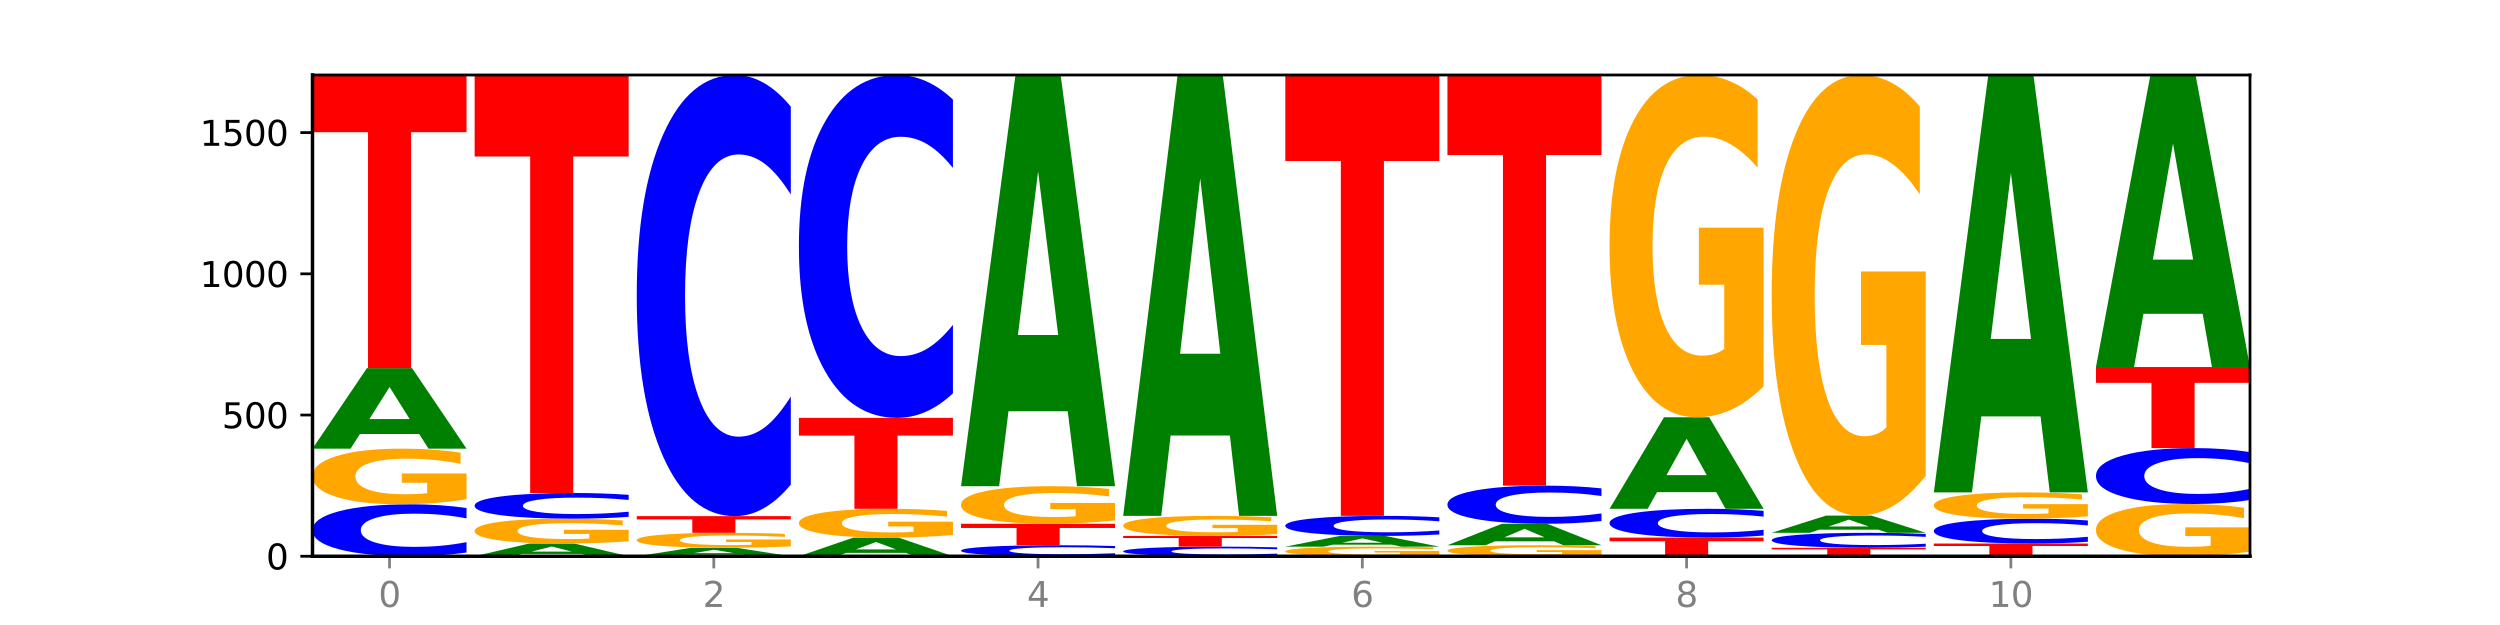 <?xml version="1.0" encoding="utf-8" standalone="no"?>
<!DOCTYPE svg PUBLIC "-//W3C//DTD SVG 1.1//EN"
  "http://www.w3.org/Graphics/SVG/1.1/DTD/svg11.dtd">
<svg xmlns:xlink="http://www.w3.org/1999/xlink" width="720pt" height="180pt" viewBox="0 0 720 180" xmlns="http://www.w3.org/2000/svg" version="1.1">
 <defs>
  <style type="text/css">*{stroke-linejoin: round; stroke-linecap: butt}</style>
 </defs>
 <g id="figure_1">
  <g id="patch_1">
   <path d="M 0 180 
L 720 180 
L 720 0 
L 0 0 
z
" style="fill: #ffffff"/>
  </g>
  <g id="axes_1">
   <g id="patch_2">
    <path d="M 90 160.2 
L 648 160.2 
L 648 21.6 
L 90 21.6 
z
" style="fill: #ffffff"/>
   </g>
   <g id="line2d_1">
    <path d="M 90 160.2 
L 648 160.2 
" clip-path="url(#pd0b675de23)" style="fill: none; stroke: #000000; stroke-width: 0.5; stroke-linecap: square"/>
   </g>
   <g id="patch_3">
    <path d="M 134.36 159.127 
Q 130.649 159.659 126.637 159.928 
Q 122.624 160.2 118.254 160.2 
Q 105.222 160.2 97.611 158.184 
Q 90 156.169 90 152.722 
Q 90 149.262 97.611 147.249 
Q 105.222 145.234 118.254 145.234 
Q 122.624 145.234 126.637 145.506 
Q 130.649 145.775 134.36 146.307 
L 134.36 149.29 
Q 130.616 148.585 126.983 148.257 
Q 123.351 147.93 119.339 147.93 
Q 112.141 147.93 108.017 149.206 
Q 103.904 150.48 103.904 152.722 
Q 103.904 154.954 108.017 156.23 
Q 112.141 157.504 119.339 157.504 
Q 123.351 157.504 126.983 157.176 
Q 130.616 156.846 134.36 156.141 
L 134.36 159.127 
z
" clip-path="url(#pd0b675de23)" style="fill: #0000ff"/>
   </g>
   <g id="patch_4">
    <path d="M 134.36 143.784 
Q 129.886 144.509 125.074 144.873 
Q 120.263 145.234 115.133 145.234 
Q 103.541 145.234 96.77 143.076 
Q 90 140.918 90 137.227 
Q 90 133.493 96.89 131.352 
Q 103.789 129.21 115.789 129.21 
Q 120.412 129.21 124.647 129.501 
Q 128.892 129.789 132.65 130.359 
L 132.65 133.553 
Q 128.773 132.821 124.935 132.461 
Q 121.098 132.097 117.24 132.097 
Q 110.102 132.097 106.235 133.427 
Q 102.367 134.754 102.367 137.227 
Q 102.367 139.676 106.096 141.014 
Q 109.824 142.348 116.684 142.348 
Q 118.553 142.348 120.153 142.271 
Q 121.754 142.192 123.026 142.026 
L 123.026 139.028 
L 115.719 139.028 
L 115.719 136.356 
L 134.36 136.356 
L 134.36 143.784 
z
" clip-path="url(#pd0b675de23)" style="fill: #ffa600"/>
   </g>
   <g id="patch_5">
    <path d="M 120.728 124.987 
L 103.668 124.987 
L 100.974 129.21 
L 90 129.21 
L 105.672 106.029 
L 118.687 106.029 
L 134.36 129.21 
L 123.395 129.21 
L 120.728 124.987 
z
M 106.389 120.685 
L 117.98 120.685 
L 112.194 111.464 
L 106.389 120.685 
z
" clip-path="url(#pd0b675de23)" style="fill: #008000"/>
   </g>
   <g id="patch_6">
    <path d="M 90 21.6 
L 134.36 21.6 
L 134.36 38.066 
L 118.401 38.066 
L 118.401 106.029 
L 105.99 106.029 
L 105.99 38.066 
L 90 38.066 
L 90 21.6 
z
" clip-path="url(#pd0b675de23)" style="fill: #ff0000"/>
   </g>
   <g id="patch_7">
    <path d="M 167.423 159.533 
L 150.363 159.533 
L 147.669 160.2 
L 136.695 160.2 
L 152.367 156.54 
L 165.382 156.54 
L 181.054 160.2 
L 170.089 160.2 
L 167.423 159.533 
z
M 153.083 158.854 
L 164.675 158.854 
L 158.888 157.398 
L 153.083 158.854 
z
" clip-path="url(#pd0b675de23)" style="fill: #008000"/>
   </g>
   <g id="patch_8">
    <path d="M 181.054 155.892 
Q 176.581 156.216 171.769 156.379 
Q 166.957 156.54 161.827 156.54 
Q 150.235 156.54 143.465 155.576 
Q 136.695 154.612 136.695 152.963 
Q 136.695 151.295 143.584 150.339 
Q 150.484 149.382 162.483 149.382 
Q 167.106 149.382 171.341 149.512 
Q 175.586 149.641 179.344 149.895 
L 179.344 151.322 
Q 175.467 150.995 171.63 150.834 
Q 167.792 150.671 163.935 150.671 
Q 156.797 150.671 152.929 151.266 
Q 149.062 151.859 149.062 152.963 
Q 149.062 154.057 152.79 154.655 
Q 156.518 155.25 163.378 155.25 
Q 165.247 155.25 166.848 155.216 
Q 168.448 155.181 169.721 155.107 
L 169.721 153.767 
L 162.414 153.767 
L 162.414 152.574 
L 181.054 152.574 
L 181.054 155.892 
z
" clip-path="url(#pd0b675de23)" style="fill: #ffa600"/>
   </g>
   <g id="patch_9">
    <path d="M 181.054 148.851 
Q 177.344 149.114 173.331 149.247 
Q 169.319 149.382 164.949 149.382 
Q 151.917 149.382 144.306 148.385 
Q 136.695 147.388 136.695 145.683 
Q 136.695 143.973 144.306 142.977 
Q 151.917 141.98 164.949 141.98 
Q 169.319 141.98 173.331 142.115 
Q 177.344 142.248 181.054 142.511 
L 181.054 143.986 
Q 177.31 143.638 173.678 143.476 
Q 170.045 143.314 166.033 143.314 
Q 158.835 143.314 154.711 143.945 
Q 150.598 144.575 150.598 145.683 
Q 150.598 146.787 154.711 147.419 
Q 158.835 148.049 166.033 148.049 
Q 170.045 148.049 173.678 147.887 
Q 177.31 147.723 181.054 147.375 
L 181.054 148.851 
z
" clip-path="url(#pd0b675de23)" style="fill: #0000ff"/>
   </g>
   <g id="patch_10">
    <path d="M 136.695 21.6 
L 181.054 21.6 
L 181.054 45.078 
L 165.095 45.078 
L 165.095 141.98 
L 152.685 141.98 
L 152.685 45.078 
L 136.695 45.078 
L 136.695 21.6 
z
" clip-path="url(#pd0b675de23)" style="fill: #ff0000"/>
   </g>
   <g id="patch_11">
    <path d="M 214.117 159.755 
L 197.057 159.755 
L 194.363 160.2 
L 183.389 160.2 
L 199.062 157.76 
L 212.077 157.76 
L 227.749 160.2 
L 216.784 160.2 
L 214.117 159.755 
z
M 199.778 159.303 
L 211.369 159.303 
L 205.583 158.332 
L 199.778 159.303 
z
" clip-path="url(#pd0b675de23)" style="fill: #008000"/>
   </g>
   <g id="patch_12">
    <path d="M 227.749 157.37 
Q 223.275 157.565 218.463 157.663 
Q 213.652 157.76 208.522 157.76 
Q 196.93 157.76 190.159 157.179 
Q 183.389 156.599 183.389 155.606 
Q 183.389 154.601 190.279 154.025 
Q 197.178 153.449 209.178 153.449 
Q 213.801 153.449 218.036 153.527 
Q 222.281 153.605 226.039 153.758 
L 226.039 154.617 
Q 222.162 154.42 218.324 154.323 
Q 214.487 154.225 210.629 154.225 
Q 203.491 154.225 199.624 154.583 
Q 195.757 154.941 195.757 155.606 
Q 195.757 156.265 199.485 156.624 
Q 203.213 156.983 210.073 156.983 
Q 211.942 156.983 213.542 156.963 
Q 215.143 156.941 216.415 156.897 
L 216.415 156.09 
L 209.108 156.09 
L 209.108 155.372 
L 227.749 155.372 
L 227.749 157.37 
z
" clip-path="url(#pd0b675de23)" style="fill: #ffa600"/>
   </g>
   <g id="patch_13">
    <path d="M 183.389 148.65 
L 227.749 148.65 
L 227.749 149.586 
L 211.79 149.586 
L 211.79 153.449 
L 199.379 153.449 
L 199.379 149.586 
L 183.389 149.586 
L 183.389 148.65 
z
" clip-path="url(#pd0b675de23)" style="fill: #ff0000"/>
   </g>
   <g id="patch_14">
    <path d="M 227.749 139.543 
Q 224.038 144.057 220.026 146.34 
Q 216.014 148.65 211.644 148.65 
Q 198.612 148.65 191 131.539 
Q 183.389 114.427 183.389 85.164 
Q 183.389 55.797 191 38.711 
Q 198.612 21.6 211.644 21.6 
Q 216.014 21.6 220.026 23.91 
Q 224.038 26.193 227.749 30.707 
L 227.749 56.033 
Q 224.005 50.049 220.372 47.267 
Q 216.74 44.485 212.728 44.485 
Q 205.53 44.485 201.406 55.324 
Q 197.293 66.137 197.293 85.164 
Q 197.293 104.113 201.406 114.952 
Q 205.53 125.765 212.728 125.765 
Q 216.74 125.765 220.372 122.983 
Q 224.005 120.175 227.749 114.191 
L 227.749 139.543 
z
" clip-path="url(#pd0b675de23)" style="fill: #0000ff"/>
   </g>
   <g id="patch_15">
    <path d="M 260.812 159.222 
L 243.752 159.222 
L 241.058 160.2 
L 230.084 160.2 
L 245.756 154.832 
L 258.771 154.832 
L 274.444 160.2 
L 263.478 160.2 
L 260.812 159.222 
z
M 246.473 158.226 
L 258.064 158.226 
L 252.277 156.09 
L 246.473 158.226 
z
" clip-path="url(#pd0b675de23)" style="fill: #008000"/>
   </g>
   <g id="patch_16">
    <path d="M 274.444 154.081 
Q 269.97 154.456 265.158 154.645 
Q 260.346 154.832 255.216 154.832 
Q 243.624 154.832 236.854 153.714 
Q 230.084 152.597 230.084 150.686 
Q 230.084 148.753 236.973 147.644 
Q 243.873 146.535 255.872 146.535 
Q 260.495 146.535 264.73 146.686 
Q 268.976 146.835 272.734 147.13 
L 272.734 148.784 
Q 268.856 148.405 265.019 148.218 
Q 261.181 148.03 257.324 148.03 
Q 250.186 148.03 246.318 148.719 
Q 242.451 149.406 242.451 150.686 
Q 242.451 151.954 246.179 152.647 
Q 249.907 153.337 256.767 153.337 
Q 258.636 153.337 260.237 153.298 
Q 261.837 153.257 263.11 153.171 
L 263.11 151.618 
L 255.803 151.618 
L 255.803 150.235 
L 274.444 150.235 
L 274.444 154.081 
z
" clip-path="url(#pd0b675de23)" style="fill: #ffa600"/>
   </g>
   <g id="patch_17">
    <path d="M 230.084 120.344 
L 274.444 120.344 
L 274.444 125.452 
L 258.484 125.452 
L 258.484 146.535 
L 246.074 146.535 
L 246.074 125.452 
L 230.084 125.452 
L 230.084 120.344 
z
" clip-path="url(#pd0b675de23)" style="fill: #ff0000"/>
   </g>
   <g id="patch_18">
    <path d="M 274.444 113.266 
Q 270.733 116.775 266.721 118.549 
Q 262.708 120.344 258.338 120.344 
Q 245.306 120.344 237.695 107.045 
Q 230.084 93.746 230.084 71.003 
Q 230.084 48.178 237.695 34.899 
Q 245.306 21.6 258.338 21.6 
Q 262.708 21.6 266.721 23.395 
Q 270.733 25.17 274.444 28.678 
L 274.444 48.362 
Q 270.699 43.711 267.067 41.549 
Q 263.435 39.387 259.422 39.387 
Q 252.224 39.387 248.1 47.811 
Q 243.987 56.215 243.987 71.003 
Q 243.987 85.73 248.1 94.154 
Q 252.224 102.558 259.422 102.558 
Q 263.435 102.558 267.067 100.396 
Q 270.699 98.213 274.444 93.562 
L 274.444 113.266 
z
" clip-path="url(#pd0b675de23)" style="fill: #0000ff"/>
   </g>
   <g id="patch_19">
    <path d="M 321.138 159.973 
Q 317.427 160.085 313.415 160.142 
Q 309.403 160.2 305.033 160.2 
Q 292.001 160.2 284.389 159.773 
Q 276.778 159.346 276.778 158.615 
Q 276.778 157.882 284.389 157.455 
Q 292.001 157.028 305.033 157.028 
Q 309.403 157.028 313.415 157.085 
Q 317.427 157.142 321.138 157.255 
L 321.138 157.888 
Q 317.394 157.738 313.762 157.669 
Q 310.129 157.599 306.117 157.599 
Q 298.919 157.599 294.795 157.87 
Q 290.682 158.14 290.682 158.615 
Q 290.682 159.088 294.795 159.359 
Q 298.919 159.629 306.117 159.629 
Q 310.129 159.629 313.762 159.559 
Q 317.394 159.489 321.138 159.34 
L 321.138 159.973 
z
" clip-path="url(#pd0b675de23)" style="fill: #0000ff"/>
   </g>
   <g id="patch_20">
    <path d="M 276.778 150.846 
L 321.138 150.846 
L 321.138 152.052 
L 305.179 152.052 
L 305.179 157.028 
L 292.768 157.028 
L 292.768 152.052 
L 276.778 152.052 
L 276.778 150.846 
z
" clip-path="url(#pd0b675de23)" style="fill: #ff0000"/>
   </g>
   <g id="patch_21">
    <path d="M 321.138 149.867 
Q 316.664 150.357 311.853 150.603 
Q 307.041 150.846 301.911 150.846 
Q 290.319 150.846 283.549 149.389 
Q 276.778 147.932 276.778 145.44 
Q 276.778 142.92 283.668 141.474 
Q 290.567 140.028 302.567 140.028 
Q 307.19 140.028 311.425 140.225 
Q 315.67 140.419 319.428 140.804 
L 319.428 142.96 
Q 315.551 142.466 311.713 142.223 
Q 307.876 141.977 304.018 141.977 
Q 296.88 141.977 293.013 142.875 
Q 289.146 143.771 289.146 145.44 
Q 289.146 147.094 292.874 147.997 
Q 296.602 148.898 303.462 148.898 
Q 305.331 148.898 306.931 148.846 
Q 308.532 148.792 309.805 148.681 
L 309.805 146.656 
L 302.497 146.656 
L 302.497 144.853 
L 321.138 144.853 
L 321.138 149.867 
z
" clip-path="url(#pd0b675de23)" style="fill: #ffa600"/>
   </g>
   <g id="patch_22">
    <path d="M 307.506 118.454 
L 290.446 118.454 
L 287.753 140.028 
L 276.778 140.028 
L 292.451 21.6 
L 305.466 21.6 
L 321.138 140.028 
L 310.173 140.028 
L 307.506 118.454 
z
M 293.167 96.474 
L 304.758 96.474 
L 298.972 49.367 
L 293.167 96.474 
z
" clip-path="url(#pd0b675de23)" style="fill: #008000"/>
   </g>
   <g id="patch_23">
    <path d="M 367.833 160.002 
Q 364.122 160.1 360.11 160.15 
Q 356.097 160.2 351.727 160.2 
Q 338.695 160.2 331.084 159.828 
Q 323.473 159.455 323.473 158.818 
Q 323.473 158.179 331.084 157.807 
Q 338.695 157.435 351.727 157.435 
Q 356.097 157.435 360.11 157.485 
Q 364.122 157.534 367.833 157.633 
L 367.833 158.184 
Q 364.088 158.054 360.456 157.993 
Q 356.824 157.933 352.811 157.933 
Q 345.614 157.933 341.489 158.169 
Q 337.376 158.404 337.376 158.818 
Q 337.376 159.231 341.489 159.466 
Q 345.614 159.702 352.811 159.702 
Q 356.824 159.702 360.456 159.641 
Q 364.088 159.58 367.833 159.45 
L 367.833 160.002 
z
" clip-path="url(#pd0b675de23)" style="fill: #0000ff"/>
   </g>
   <g id="patch_24">
    <path d="M 323.473 154.344 
L 367.833 154.344 
L 367.833 154.946 
L 351.873 154.946 
L 351.873 157.435 
L 339.463 157.435 
L 339.463 154.946 
L 323.473 154.946 
L 323.473 154.344 
z
" clip-path="url(#pd0b675de23)" style="fill: #ff0000"/>
   </g>
   <g id="patch_25">
    <path d="M 367.833 153.821 
Q 363.359 154.082 358.547 154.214 
Q 353.735 154.344 348.605 154.344 
Q 337.013 154.344 330.243 153.566 
Q 323.473 152.788 323.473 151.458 
Q 323.473 150.112 330.362 149.34 
Q 337.262 148.569 349.262 148.569 
Q 353.884 148.569 358.12 148.674 
Q 362.365 148.777 366.123 148.983 
L 366.123 150.134 
Q 362.245 149.87 358.408 149.74 
Q 354.57 149.609 350.713 149.609 
Q 343.575 149.609 339.708 150.088 
Q 335.84 150.567 335.84 151.458 
Q 335.84 152.341 339.568 152.823 
Q 343.297 153.303 350.156 153.303 
Q 352.025 153.303 353.626 153.276 
Q 355.227 153.247 356.499 153.188 
L 356.499 152.107 
L 349.192 152.107 
L 349.192 151.144 
L 367.833 151.144 
L 367.833 153.821 
z
" clip-path="url(#pd0b675de23)" style="fill: #ffa600"/>
   </g>
   <g id="patch_26">
    <path d="M 354.201 125.439 
L 337.141 125.439 
L 334.447 148.569 
L 323.473 148.569 
L 339.145 21.6 
L 352.16 21.6 
L 367.833 148.569 
L 356.867 148.569 
L 354.201 125.439 
z
M 339.862 101.874 
L 351.453 101.874 
L 345.666 51.369 
L 339.862 101.874 
z
" clip-path="url(#pd0b675de23)" style="fill: #008000"/>
   </g>
   <g id="patch_27">
    <path d="M 414.527 159.95 
Q 410.053 160.075 405.242 160.138 
Q 400.43 160.2 395.3 160.2 
Q 383.708 160.2 376.938 159.828 
Q 370.167 159.455 370.167 158.818 
Q 370.167 158.174 377.057 157.804 
Q 383.956 157.435 395.956 157.435 
Q 400.579 157.435 404.814 157.485 
Q 409.059 157.534 412.817 157.633 
L 412.817 158.184 
Q 408.94 158.058 405.102 157.995 
Q 401.265 157.933 397.408 157.933 
Q 390.269 157.933 386.402 158.162 
Q 382.535 158.391 382.535 158.818 
Q 382.535 159.241 386.263 159.472 
Q 389.991 159.702 396.851 159.702 
Q 398.72 159.702 400.321 159.689 
Q 401.921 159.675 403.194 159.646 
L 403.194 159.129 
L 395.887 159.129 
L 395.887 158.668 
L 414.527 158.668 
L 414.527 159.95 
z
" clip-path="url(#pd0b675de23)" style="fill: #ffa600"/>
   </g>
   <g id="patch_28">
    <path d="M 400.895 156.871 
L 383.835 156.871 
L 381.142 157.435 
L 370.167 157.435 
L 385.84 154.344 
L 398.855 154.344 
L 414.527 157.435 
L 403.562 157.435 
L 400.895 156.871 
z
M 386.556 156.298 
L 398.147 156.298 
L 392.361 155.068 
L 386.556 156.298 
z
" clip-path="url(#pd0b675de23)" style="fill: #008000"/>
   </g>
   <g id="patch_29">
    <path d="M 414.527 153.93 
Q 410.817 154.135 406.804 154.239 
Q 402.792 154.344 398.422 154.344 
Q 385.39 154.344 377.779 153.566 
Q 370.167 152.788 370.167 151.458 
Q 370.167 150.123 377.779 149.346 
Q 385.39 148.569 398.422 148.569 
Q 402.792 148.569 406.804 148.674 
Q 410.817 148.777 414.527 148.983 
L 414.527 150.134 
Q 410.783 149.862 407.151 149.735 
Q 403.518 149.609 399.506 149.609 
Q 392.308 149.609 388.184 150.102 
Q 384.071 150.593 384.071 151.458 
Q 384.071 152.319 388.184 152.812 
Q 392.308 153.303 399.506 153.303 
Q 403.518 153.303 407.151 153.177 
Q 410.783 153.049 414.527 152.777 
L 414.527 153.93 
z
" clip-path="url(#pd0b675de23)" style="fill: #0000ff"/>
   </g>
   <g id="patch_30">
    <path d="M 370.167 21.6 
L 414.527 21.6 
L 414.527 46.362 
L 398.568 46.362 
L 398.568 148.569 
L 386.158 148.569 
L 386.158 46.362 
L 370.167 46.362 
L 370.167 21.6 
z
" clip-path="url(#pd0b675de23)" style="fill: #ff0000"/>
   </g>
   <g id="patch_31">
    <path d="M 461.222 159.913 
Q 456.748 160.056 451.936 160.129 
Q 447.124 160.2 441.995 160.2 
Q 430.403 160.2 423.632 159.773 
Q 416.862 159.346 416.862 158.615 
Q 416.862 157.876 423.752 157.452 
Q 430.651 157.028 442.651 157.028 
Q 447.274 157.028 451.509 157.085 
Q 455.754 157.142 459.512 157.255 
L 459.512 157.888 
Q 455.635 157.743 451.797 157.671 
Q 447.96 157.599 444.102 157.599 
Q 436.964 157.599 433.097 157.863 
Q 429.229 158.125 429.229 158.615 
Q 429.229 159.1 432.958 159.365 
Q 436.686 159.629 443.545 159.629 
Q 445.414 159.629 447.015 159.614 
Q 448.616 159.598 449.888 159.565 
L 449.888 158.971 
L 442.581 158.971 
L 442.581 158.443 
L 461.222 158.443 
L 461.222 159.913 
z
" clip-path="url(#pd0b675de23)" style="fill: #ffa600"/>
   </g>
   <g id="patch_32">
    <path d="M 447.59 155.902 
L 430.53 155.902 
L 427.836 157.028 
L 416.862 157.028 
L 432.534 150.846 
L 445.549 150.846 
L 461.222 157.028 
L 450.257 157.028 
L 447.59 155.902 
z
M 433.251 154.754 
L 444.842 154.754 
L 439.055 152.295 
L 433.251 154.754 
z
" clip-path="url(#pd0b675de23)" style="fill: #008000"/>
   </g>
   <g id="patch_33">
    <path d="M 461.222 150.059 
Q 457.511 150.449 453.499 150.647 
Q 449.486 150.846 445.116 150.846 
Q 432.084 150.846 424.473 149.367 
Q 416.862 147.888 416.862 145.359 
Q 416.862 142.821 424.473 141.344 
Q 432.084 139.865 445.116 139.865 
Q 449.486 139.865 453.499 140.065 
Q 457.511 140.262 461.222 140.653 
L 461.222 142.841 
Q 457.478 142.324 453.845 142.084 
Q 450.213 141.843 446.2 141.843 
Q 439.003 141.843 434.879 142.78 
Q 430.766 143.715 430.766 145.359 
Q 430.766 146.997 434.879 147.934 
Q 439.003 148.868 446.2 148.868 
Q 450.213 148.868 453.845 148.628 
Q 457.478 148.385 461.222 147.868 
L 461.222 150.059 
z
" clip-path="url(#pd0b675de23)" style="fill: #0000ff"/>
   </g>
   <g id="patch_34">
    <path d="M 416.862 21.6 
L 461.222 21.6 
L 461.222 44.665 
L 445.263 44.665 
L 445.263 139.865 
L 432.852 139.865 
L 432.852 44.665 
L 416.862 44.665 
L 416.862 21.6 
z
" clip-path="url(#pd0b675de23)" style="fill: #ff0000"/>
   </g>
   <g id="patch_35">
    <path d="M 463.556 154.832 
L 507.916 154.832 
L 507.916 155.879 
L 491.957 155.879 
L 491.957 160.2 
L 479.547 160.2 
L 479.547 155.879 
L 463.556 155.879 
L 463.556 154.832 
z
" clip-path="url(#pd0b675de23)" style="fill: #ff0000"/>
   </g>
   <g id="patch_36">
    <path d="M 507.916 154.237 
Q 504.206 154.532 500.193 154.681 
Q 496.181 154.832 491.811 154.832 
Q 478.779 154.832 471.168 153.714 
Q 463.556 152.597 463.556 150.686 
Q 463.556 148.768 471.168 147.653 
Q 478.779 146.535 491.811 146.535 
Q 496.181 146.535 500.193 146.686 
Q 504.206 146.835 507.916 147.13 
L 507.916 148.784 
Q 504.172 148.393 500.54 148.211 
Q 496.907 148.03 492.895 148.03 
Q 485.697 148.03 481.573 148.737 
Q 477.46 149.444 477.46 150.686 
Q 477.46 151.923 481.573 152.631 
Q 485.697 153.337 492.895 153.337 
Q 496.907 153.337 500.54 153.156 
Q 504.172 152.972 507.916 152.581 
L 507.916 154.237 
z
" clip-path="url(#pd0b675de23)" style="fill: #0000ff"/>
   </g>
   <g id="patch_37">
    <path d="M 494.285 141.734 
L 477.225 141.734 
L 474.531 146.535 
L 463.556 146.535 
L 479.229 120.182 
L 492.244 120.182 
L 507.916 146.535 
L 496.951 146.535 
L 494.285 141.734 
z
M 479.945 136.843 
L 491.536 136.843 
L 485.75 126.361 
L 479.945 136.843 
z
" clip-path="url(#pd0b675de23)" style="fill: #008000"/>
   </g>
   <g id="patch_38">
    <path d="M 507.916 111.262 
Q 503.443 115.722 498.631 117.962 
Q 493.819 120.182 488.689 120.182 
Q 477.097 120.182 470.327 106.904 
Q 463.556 93.627 463.556 70.921 
Q 463.556 47.951 470.446 34.775 
Q 477.346 21.6 489.345 21.6 
Q 493.968 21.6 498.203 23.392 
Q 502.448 25.164 506.206 28.666 
L 506.206 48.317 
Q 502.329 43.817 498.492 41.597 
Q 494.654 39.357 490.797 39.357 
Q 483.659 39.357 479.791 47.544 
Q 475.924 55.71 475.924 70.921 
Q 475.924 85.991 479.652 94.218 
Q 483.38 102.424 490.24 102.424 
Q 492.109 102.424 493.71 101.956 
Q 495.31 101.467 496.583 100.449 
L 496.583 81.999 
L 489.276 81.999 
L 489.276 65.566 
L 507.916 65.566 
L 507.916 111.262 
z
" clip-path="url(#pd0b675de23)" style="fill: #ffa600"/>
   </g>
   <g id="patch_39">
    <path d="M 510.251 157.76 
L 554.611 157.76 
L 554.611 158.236 
L 538.652 158.236 
L 538.652 160.2 
L 526.241 160.2 
L 526.241 158.236 
L 510.251 158.236 
L 510.251 157.76 
z
" clip-path="url(#pd0b675de23)" style="fill: #ff0000"/>
   </g>
   <g id="patch_40">
    <path d="M 554.611 157.451 
Q 550.9 157.604 546.888 157.681 
Q 542.875 157.76 538.505 157.76 
Q 525.474 157.76 517.862 157.179 
Q 510.251 156.599 510.251 155.606 
Q 510.251 154.609 517.862 154.03 
Q 525.474 153.449 538.505 153.449 
Q 542.875 153.449 546.888 153.527 
Q 550.9 153.605 554.611 153.758 
L 554.611 154.617 
Q 550.867 154.414 547.234 154.32 
Q 543.602 154.225 539.59 154.225 
Q 532.392 154.225 528.268 154.593 
Q 524.155 154.96 524.155 155.606 
Q 524.155 156.249 528.268 156.616 
Q 532.392 156.983 539.59 156.983 
Q 543.602 156.983 547.234 156.889 
Q 550.867 156.794 554.611 156.591 
L 554.611 157.451 
z
" clip-path="url(#pd0b675de23)" style="fill: #0000ff"/>
   </g>
   <g id="patch_41">
    <path d="M 540.979 152.545 
L 523.919 152.545 
L 521.225 153.449 
L 510.251 153.449 
L 525.923 148.487 
L 538.938 148.487 
L 554.611 153.449 
L 543.646 153.449 
L 540.979 152.545 
z
M 526.64 151.624 
L 538.231 151.624 
L 532.445 149.651 
L 526.64 151.624 
z
" clip-path="url(#pd0b675de23)" style="fill: #008000"/>
   </g>
   <g id="patch_42">
    <path d="M 554.611 137.007 
Q 550.137 142.747 545.325 145.63 
Q 540.514 148.487 535.384 148.487 
Q 523.792 148.487 517.021 131.398 
Q 510.251 114.308 510.251 85.083 
Q 510.251 55.517 517.141 38.559 
Q 524.04 21.6 536.04 21.6 
Q 540.663 21.6 544.898 23.907 
Q 549.143 26.187 552.901 30.695 
L 552.901 55.989 
Q 549.024 50.196 545.186 47.339 
Q 541.349 44.456 537.491 44.456 
Q 530.353 44.456 526.486 54.993 
Q 522.619 65.503 522.619 85.083 
Q 522.619 104.479 526.347 115.068 
Q 530.075 125.631 536.935 125.631 
Q 538.804 125.631 540.404 125.029 
Q 542.005 124.399 543.277 123.089 
L 543.277 99.342 
L 535.97 99.342 
L 535.97 78.189 
L 554.611 78.189 
L 554.611 137.007 
z
" clip-path="url(#pd0b675de23)" style="fill: #ffa600"/>
   </g>
   <g id="patch_43">
    <path d="M 556.946 156.54 
L 601.305 156.54 
L 601.305 157.254 
L 585.346 157.254 
L 585.346 160.2 
L 572.936 160.2 
L 572.936 157.254 
L 556.946 157.254 
L 556.946 156.54 
z
" clip-path="url(#pd0b675de23)" style="fill: #ff0000"/>
   </g>
   <g id="patch_44">
    <path d="M 601.305 156.027 
Q 597.595 156.281 593.582 156.41 
Q 589.57 156.54 585.2 156.54 
Q 572.168 156.54 564.557 155.576 
Q 556.946 154.612 556.946 152.963 
Q 556.946 151.309 564.557 150.346 
Q 572.168 149.382 585.2 149.382 
Q 589.57 149.382 593.582 149.512 
Q 597.595 149.641 601.305 149.895 
L 601.305 151.322 
Q 597.561 150.985 593.929 150.828 
Q 590.297 150.671 586.284 150.671 
Q 579.086 150.671 574.962 151.282 
Q 570.849 151.891 570.849 152.963 
Q 570.849 154.031 574.962 154.641 
Q 579.086 155.25 586.284 155.25 
Q 590.297 155.25 593.929 155.094 
Q 597.561 154.936 601.305 154.598 
L 601.305 156.027 
z
" clip-path="url(#pd0b675de23)" style="fill: #0000ff"/>
   </g>
   <g id="patch_45">
    <path d="M 601.305 148.698 
Q 596.832 149.04 592.02 149.212 
Q 587.208 149.382 582.078 149.382 
Q 570.486 149.382 563.716 148.363 
Q 556.946 147.344 556.946 145.602 
Q 556.946 143.84 563.835 142.829 
Q 570.735 141.818 582.734 141.818 
Q 587.357 141.818 591.592 141.955 
Q 595.838 142.091 599.595 142.36 
L 599.595 143.868 
Q 595.718 143.522 591.881 143.352 
Q 588.043 143.18 584.186 143.18 
Q 577.048 143.18 573.18 143.808 
Q 569.313 144.435 569.313 145.602 
Q 569.313 146.758 573.041 147.39 
Q 576.769 148.019 583.629 148.019 
Q 585.498 148.019 587.099 147.984 
Q 588.699 147.946 589.972 147.868 
L 589.972 146.452 
L 582.665 146.452 
L 582.665 145.191 
L 601.305 145.191 
L 601.305 148.698 
z
" clip-path="url(#pd0b675de23)" style="fill: #ffa600"/>
   </g>
   <g id="patch_46">
    <path d="M 587.674 119.918 
L 570.614 119.918 
L 567.92 141.818 
L 556.946 141.818 
L 572.618 21.6 
L 585.633 21.6 
L 601.305 141.818 
L 590.34 141.818 
L 587.674 119.918 
z
M 573.335 97.606 
L 584.926 97.606 
L 579.139 49.786 
L 573.335 97.606 
z
" clip-path="url(#pd0b675de23)" style="fill: #008000"/>
   </g>
   <g id="patch_47">
    <path d="M 648 158.839 
Q 643.526 159.519 638.714 159.861 
Q 633.903 160.2 628.773 160.2 
Q 617.181 160.2 610.41 158.173 
Q 603.64 156.147 603.64 152.681 
Q 603.64 149.175 610.53 147.164 
Q 617.429 145.152 629.429 145.152 
Q 634.052 145.152 638.287 145.426 
Q 642.532 145.696 646.29 146.231 
L 646.29 149.231 
Q 642.413 148.544 638.575 148.205 
Q 634.738 147.863 630.88 147.863 
Q 623.742 147.863 619.875 149.113 
Q 616.008 150.359 616.008 152.681 
Q 616.008 154.981 619.736 156.237 
Q 623.464 157.49 630.324 157.49 
Q 632.193 157.49 633.793 157.418 
Q 635.394 157.343 636.666 157.188 
L 636.666 154.372 
L 629.359 154.372 
L 629.359 151.863 
L 648 151.863 
L 648 158.839 
z
" clip-path="url(#pd0b675de23)" style="fill: #ffa600"/>
   </g>
   <g id="patch_48">
    <path d="M 648 143.998 
Q 644.289 144.57 640.277 144.86 
Q 636.265 145.152 631.895 145.152 
Q 618.863 145.152 611.251 142.983 
Q 603.64 140.814 603.64 137.105 
Q 603.64 133.382 611.251 131.217 
Q 618.863 129.048 631.895 129.048 
Q 636.265 129.048 640.277 129.34 
Q 644.289 129.63 648 130.202 
L 648 133.412 
Q 644.256 132.654 640.623 132.301 
Q 636.991 131.948 632.979 131.948 
Q 625.781 131.948 621.657 133.322 
Q 617.544 134.693 617.544 137.105 
Q 617.544 139.507 621.657 140.881 
Q 625.781 142.252 632.979 142.252 
Q 636.991 142.252 640.623 141.899 
Q 644.256 141.543 648 140.784 
L 648 143.998 
z
" clip-path="url(#pd0b675de23)" style="fill: #0000ff"/>
   </g>
   <g id="patch_49">
    <path d="M 603.64 105.704 
L 648 105.704 
L 648 110.256 
L 632.041 110.256 
L 632.041 129.048 
L 619.63 129.048 
L 619.63 110.256 
L 603.64 110.256 
L 603.64 105.704 
z
" clip-path="url(#pd0b675de23)" style="fill: #ff0000"/>
   </g>
   <g id="patch_50">
    <path d="M 634.368 90.382 
L 617.308 90.382 
L 614.614 105.704 
L 603.64 105.704 
L 619.313 21.6 
L 632.328 21.6 
L 648 105.704 
L 637.035 105.704 
L 634.368 90.382 
z
M 620.029 74.773 
L 631.62 74.773 
L 625.834 41.319 
L 620.029 74.773 
z
" clip-path="url(#pd0b675de23)" style="fill: #008000"/>
   </g>
   <g id="matplotlib.axis_1">
    <g id="xtick_1">
     <g id="line2d_2">
      <defs>
       <path id="m1b5e4a295f" d="M 0 0 
L 0 3.5 
" style="stroke: #808080; stroke-width: 0.8"/>
      </defs>
      <g>
       <use xlink:href="#m1b5e4a295f" x="112.18" y="160.2" style="fill: #808080; stroke: #808080; stroke-width: 0.8"/>
      </g>
     </g>
     <g id="text_1">
      <!-- 0 -->
      <g style="fill: #808080" transform="translate(108.999 174.798) scale(0.1 -0.1)">
       <defs>
        <path id="DejaVuSans-30" d="M 2034 4250 
Q 1547 4250 1301 3770 
Q 1056 3291 1056 2328 
Q 1056 1369 1301 889 
Q 1547 409 2034 409 
Q 2525 409 2770 889 
Q 3016 1369 3016 2328 
Q 3016 3291 2770 3770 
Q 2525 4250 2034 4250 
z
M 2034 4750 
Q 2819 4750 3233 4129 
Q 3647 3509 3647 2328 
Q 3647 1150 3233 529 
Q 2819 -91 2034 -91 
Q 1250 -91 836 529 
Q 422 1150 422 2328 
Q 422 3509 836 4129 
Q 1250 4750 2034 4750 
z
" transform="scale(0.016)"/>
       </defs>
       <use xlink:href="#DejaVuSans-30"/>
      </g>
     </g>
    </g>
    <g id="xtick_2">
     <g id="line2d_3">
      <g>
       <use xlink:href="#m1b5e4a295f" x="205.569" y="160.2" style="fill: #808080; stroke: #808080; stroke-width: 0.8"/>
      </g>
     </g>
     <g id="text_2">
      <!-- 2 -->
      <g style="fill: #808080" transform="translate(202.388 174.798) scale(0.1 -0.1)">
       <defs>
        <path id="DejaVuSans-32" d="M 1228 531 
L 3431 531 
L 3431 0 
L 469 0 
L 469 531 
Q 828 903 1448 1529 
Q 2069 2156 2228 2338 
Q 2531 2678 2651 2914 
Q 2772 3150 2772 3378 
Q 2772 3750 2511 3984 
Q 2250 4219 1831 4219 
Q 1534 4219 1204 4116 
Q 875 4013 500 3803 
L 500 4441 
Q 881 4594 1212 4672 
Q 1544 4750 1819 4750 
Q 2544 4750 2975 4387 
Q 3406 4025 3406 3419 
Q 3406 3131 3298 2873 
Q 3191 2616 2906 2266 
Q 2828 2175 2409 1742 
Q 1991 1309 1228 531 
z
" transform="scale(0.016)"/>
       </defs>
       <use xlink:href="#DejaVuSans-32"/>
      </g>
     </g>
    </g>
    <g id="xtick_3">
     <g id="line2d_4">
      <g>
       <use xlink:href="#m1b5e4a295f" x="298.958" y="160.2" style="fill: #808080; stroke: #808080; stroke-width: 0.8"/>
      </g>
     </g>
     <g id="text_3">
      <!-- 4 -->
      <g style="fill: #808080" transform="translate(295.777 174.798) scale(0.1 -0.1)">
       <defs>
        <path id="DejaVuSans-34" d="M 2419 4116 
L 825 1625 
L 2419 1625 
L 2419 4116 
z
M 2253 4666 
L 3047 4666 
L 3047 1625 
L 3713 1625 
L 3713 1100 
L 3047 1100 
L 3047 0 
L 2419 0 
L 2419 1100 
L 313 1100 
L 313 1709 
L 2253 4666 
z
" transform="scale(0.016)"/>
       </defs>
       <use xlink:href="#DejaVuSans-34"/>
      </g>
     </g>
    </g>
    <g id="xtick_4">
     <g id="line2d_5">
      <g>
       <use xlink:href="#m1b5e4a295f" x="392.347" y="160.2" style="fill: #808080; stroke: #808080; stroke-width: 0.8"/>
      </g>
     </g>
     <g id="text_4">
      <!-- 6 -->
      <g style="fill: #808080" transform="translate(389.166 174.798) scale(0.1 -0.1)">
       <defs>
        <path id="DejaVuSans-36" d="M 2113 2584 
Q 1688 2584 1439 2293 
Q 1191 2003 1191 1497 
Q 1191 994 1439 701 
Q 1688 409 2113 409 
Q 2538 409 2786 701 
Q 3034 994 3034 1497 
Q 3034 2003 2786 2293 
Q 2538 2584 2113 2584 
z
M 3366 4563 
L 3366 3988 
Q 3128 4100 2886 4159 
Q 2644 4219 2406 4219 
Q 1781 4219 1451 3797 
Q 1122 3375 1075 2522 
Q 1259 2794 1537 2939 
Q 1816 3084 2150 3084 
Q 2853 3084 3261 2657 
Q 3669 2231 3669 1497 
Q 3669 778 3244 343 
Q 2819 -91 2113 -91 
Q 1303 -91 875 529 
Q 447 1150 447 2328 
Q 447 3434 972 4092 
Q 1497 4750 2381 4750 
Q 2619 4750 2861 4703 
Q 3103 4656 3366 4563 
z
" transform="scale(0.016)"/>
       </defs>
       <use xlink:href="#DejaVuSans-36"/>
      </g>
     </g>
    </g>
    <g id="xtick_5">
     <g id="line2d_6">
      <g>
       <use xlink:href="#m1b5e4a295f" x="485.736" y="160.2" style="fill: #808080; stroke: #808080; stroke-width: 0.8"/>
      </g>
     </g>
     <g id="text_5">
      <!-- 8 -->
      <g style="fill: #808080" transform="translate(482.555 174.798) scale(0.1 -0.1)">
       <defs>
        <path id="DejaVuSans-38" d="M 2034 2216 
Q 1584 2216 1326 1975 
Q 1069 1734 1069 1313 
Q 1069 891 1326 650 
Q 1584 409 2034 409 
Q 2484 409 2743 651 
Q 3003 894 3003 1313 
Q 3003 1734 2745 1975 
Q 2488 2216 2034 2216 
z
M 1403 2484 
Q 997 2584 770 2862 
Q 544 3141 544 3541 
Q 544 4100 942 4425 
Q 1341 4750 2034 4750 
Q 2731 4750 3128 4425 
Q 3525 4100 3525 3541 
Q 3525 3141 3298 2862 
Q 3072 2584 2669 2484 
Q 3125 2378 3379 2068 
Q 3634 1759 3634 1313 
Q 3634 634 3220 271 
Q 2806 -91 2034 -91 
Q 1263 -91 848 271 
Q 434 634 434 1313 
Q 434 1759 690 2068 
Q 947 2378 1403 2484 
z
M 1172 3481 
Q 1172 3119 1398 2916 
Q 1625 2713 2034 2713 
Q 2441 2713 2670 2916 
Q 2900 3119 2900 3481 
Q 2900 3844 2670 4047 
Q 2441 4250 2034 4250 
Q 1625 4250 1398 4047 
Q 1172 3844 1172 3481 
z
" transform="scale(0.016)"/>
       </defs>
       <use xlink:href="#DejaVuSans-38"/>
      </g>
     </g>
    </g>
    <g id="xtick_6">
     <g id="line2d_7">
      <g>
       <use xlink:href="#m1b5e4a295f" x="579.126" y="160.2" style="fill: #808080; stroke: #808080; stroke-width: 0.8"/>
      </g>
     </g>
     <g id="text_6">
      <!-- 10 -->
      <g style="fill: #808080" transform="translate(572.763 174.798) scale(0.1 -0.1)">
       <defs>
        <path id="DejaVuSans-31" d="M 794 531 
L 1825 531 
L 1825 4091 
L 703 3866 
L 703 4441 
L 1819 4666 
L 2450 4666 
L 2450 531 
L 3481 531 
L 3481 0 
L 794 0 
L 794 531 
z
" transform="scale(0.016)"/>
       </defs>
       <use xlink:href="#DejaVuSans-31"/>
       <use xlink:href="#DejaVuSans-30" x="63.623"/>
      </g>
     </g>
    </g>
   </g>
   <g id="matplotlib.axis_2">
    <g id="ytick_1">
     <g id="line2d_8">
      <defs>
       <path id="m047abeafe9" d="M 0 0 
L -3.5 0 
" style="stroke: #000000; stroke-width: 0.8"/>
      </defs>
      <g>
       <use xlink:href="#m047abeafe9" x="90" y="160.2" style="stroke: #000000; stroke-width: 0.8"/>
      </g>
     </g>
     <g id="text_7">
      <!-- 0 -->
      <g transform="translate(76.638 163.999) scale(0.1 -0.1)">
       <use xlink:href="#DejaVuSans-30"/>
      </g>
     </g>
    </g>
    <g id="ytick_2">
     <g id="line2d_9">
      <g>
       <use xlink:href="#m047abeafe9" x="90" y="119.531" style="stroke: #000000; stroke-width: 0.8"/>
      </g>
     </g>
     <g id="text_8">
      <!-- 500 -->
      <g transform="translate(63.913 123.33) scale(0.1 -0.1)">
       <defs>
        <path id="DejaVuSans-35" d="M 691 4666 
L 3169 4666 
L 3169 4134 
L 1269 4134 
L 1269 2991 
Q 1406 3038 1543 3061 
Q 1681 3084 1819 3084 
Q 2600 3084 3056 2656 
Q 3513 2228 3513 1497 
Q 3513 744 3044 326 
Q 2575 -91 1722 -91 
Q 1428 -91 1123 -41 
Q 819 9 494 109 
L 494 744 
Q 775 591 1075 516 
Q 1375 441 1709 441 
Q 2250 441 2565 725 
Q 2881 1009 2881 1497 
Q 2881 1984 2565 2268 
Q 2250 2553 1709 2553 
Q 1456 2553 1204 2497 
Q 953 2441 691 2322 
L 691 4666 
z
" transform="scale(0.016)"/>
       </defs>
       <use xlink:href="#DejaVuSans-35"/>
       <use xlink:href="#DejaVuSans-30" x="63.623"/>
       <use xlink:href="#DejaVuSans-30" x="127.246"/>
      </g>
     </g>
    </g>
    <g id="ytick_3">
     <g id="line2d_10">
      <g>
       <use xlink:href="#m047abeafe9" x="90" y="78.862" style="stroke: #000000; stroke-width: 0.8"/>
      </g>
     </g>
     <g id="text_9">
      <!-- 1000 -->
      <g transform="translate(57.55 82.661) scale(0.1 -0.1)">
       <use xlink:href="#DejaVuSans-31"/>
       <use xlink:href="#DejaVuSans-30" x="63.623"/>
       <use xlink:href="#DejaVuSans-30" x="127.246"/>
       <use xlink:href="#DejaVuSans-30" x="190.869"/>
      </g>
     </g>
    </g>
    <g id="ytick_4">
     <g id="line2d_11">
      <g>
       <use xlink:href="#m047abeafe9" x="90" y="38.193" style="stroke: #000000; stroke-width: 0.8"/>
      </g>
     </g>
     <g id="text_10">
      <!-- 1500 -->
      <g transform="translate(57.55 41.992) scale(0.1 -0.1)">
       <use xlink:href="#DejaVuSans-31"/>
       <use xlink:href="#DejaVuSans-35" x="63.623"/>
       <use xlink:href="#DejaVuSans-30" x="127.246"/>
       <use xlink:href="#DejaVuSans-30" x="190.869"/>
      </g>
     </g>
    </g>
   </g>
   <g id="patch_51">
    <path d="M 90 160.2 
L 90 21.6 
" style="fill: none; stroke: #000000; stroke-linejoin: miter; stroke-linecap: square"/>
   </g>
   <g id="patch_52">
    <path d="M 648 160.2 
L 648 21.6 
" style="fill: none; stroke: #000000; stroke-width: 0.8; stroke-linejoin: miter; stroke-linecap: square"/>
   </g>
   <g id="patch_53">
    <path d="M 90 160.2 
L 648 160.2 
" style="fill: none; stroke: #000000; stroke-linejoin: miter; stroke-linecap: square"/>
   </g>
   <g id="patch_54">
    <path d="M 90 21.6 
L 648 21.6 
" style="fill: none; stroke: #000000; stroke-width: 0.8; stroke-linejoin: miter; stroke-linecap: square"/>
   </g>
  </g>
 </g>
 <defs>
  <clipPath id="pd0b675de23">
   <rect x="90" y="21.6" width="558" height="138.6"/>
  </clipPath>
 </defs>
</svg>
